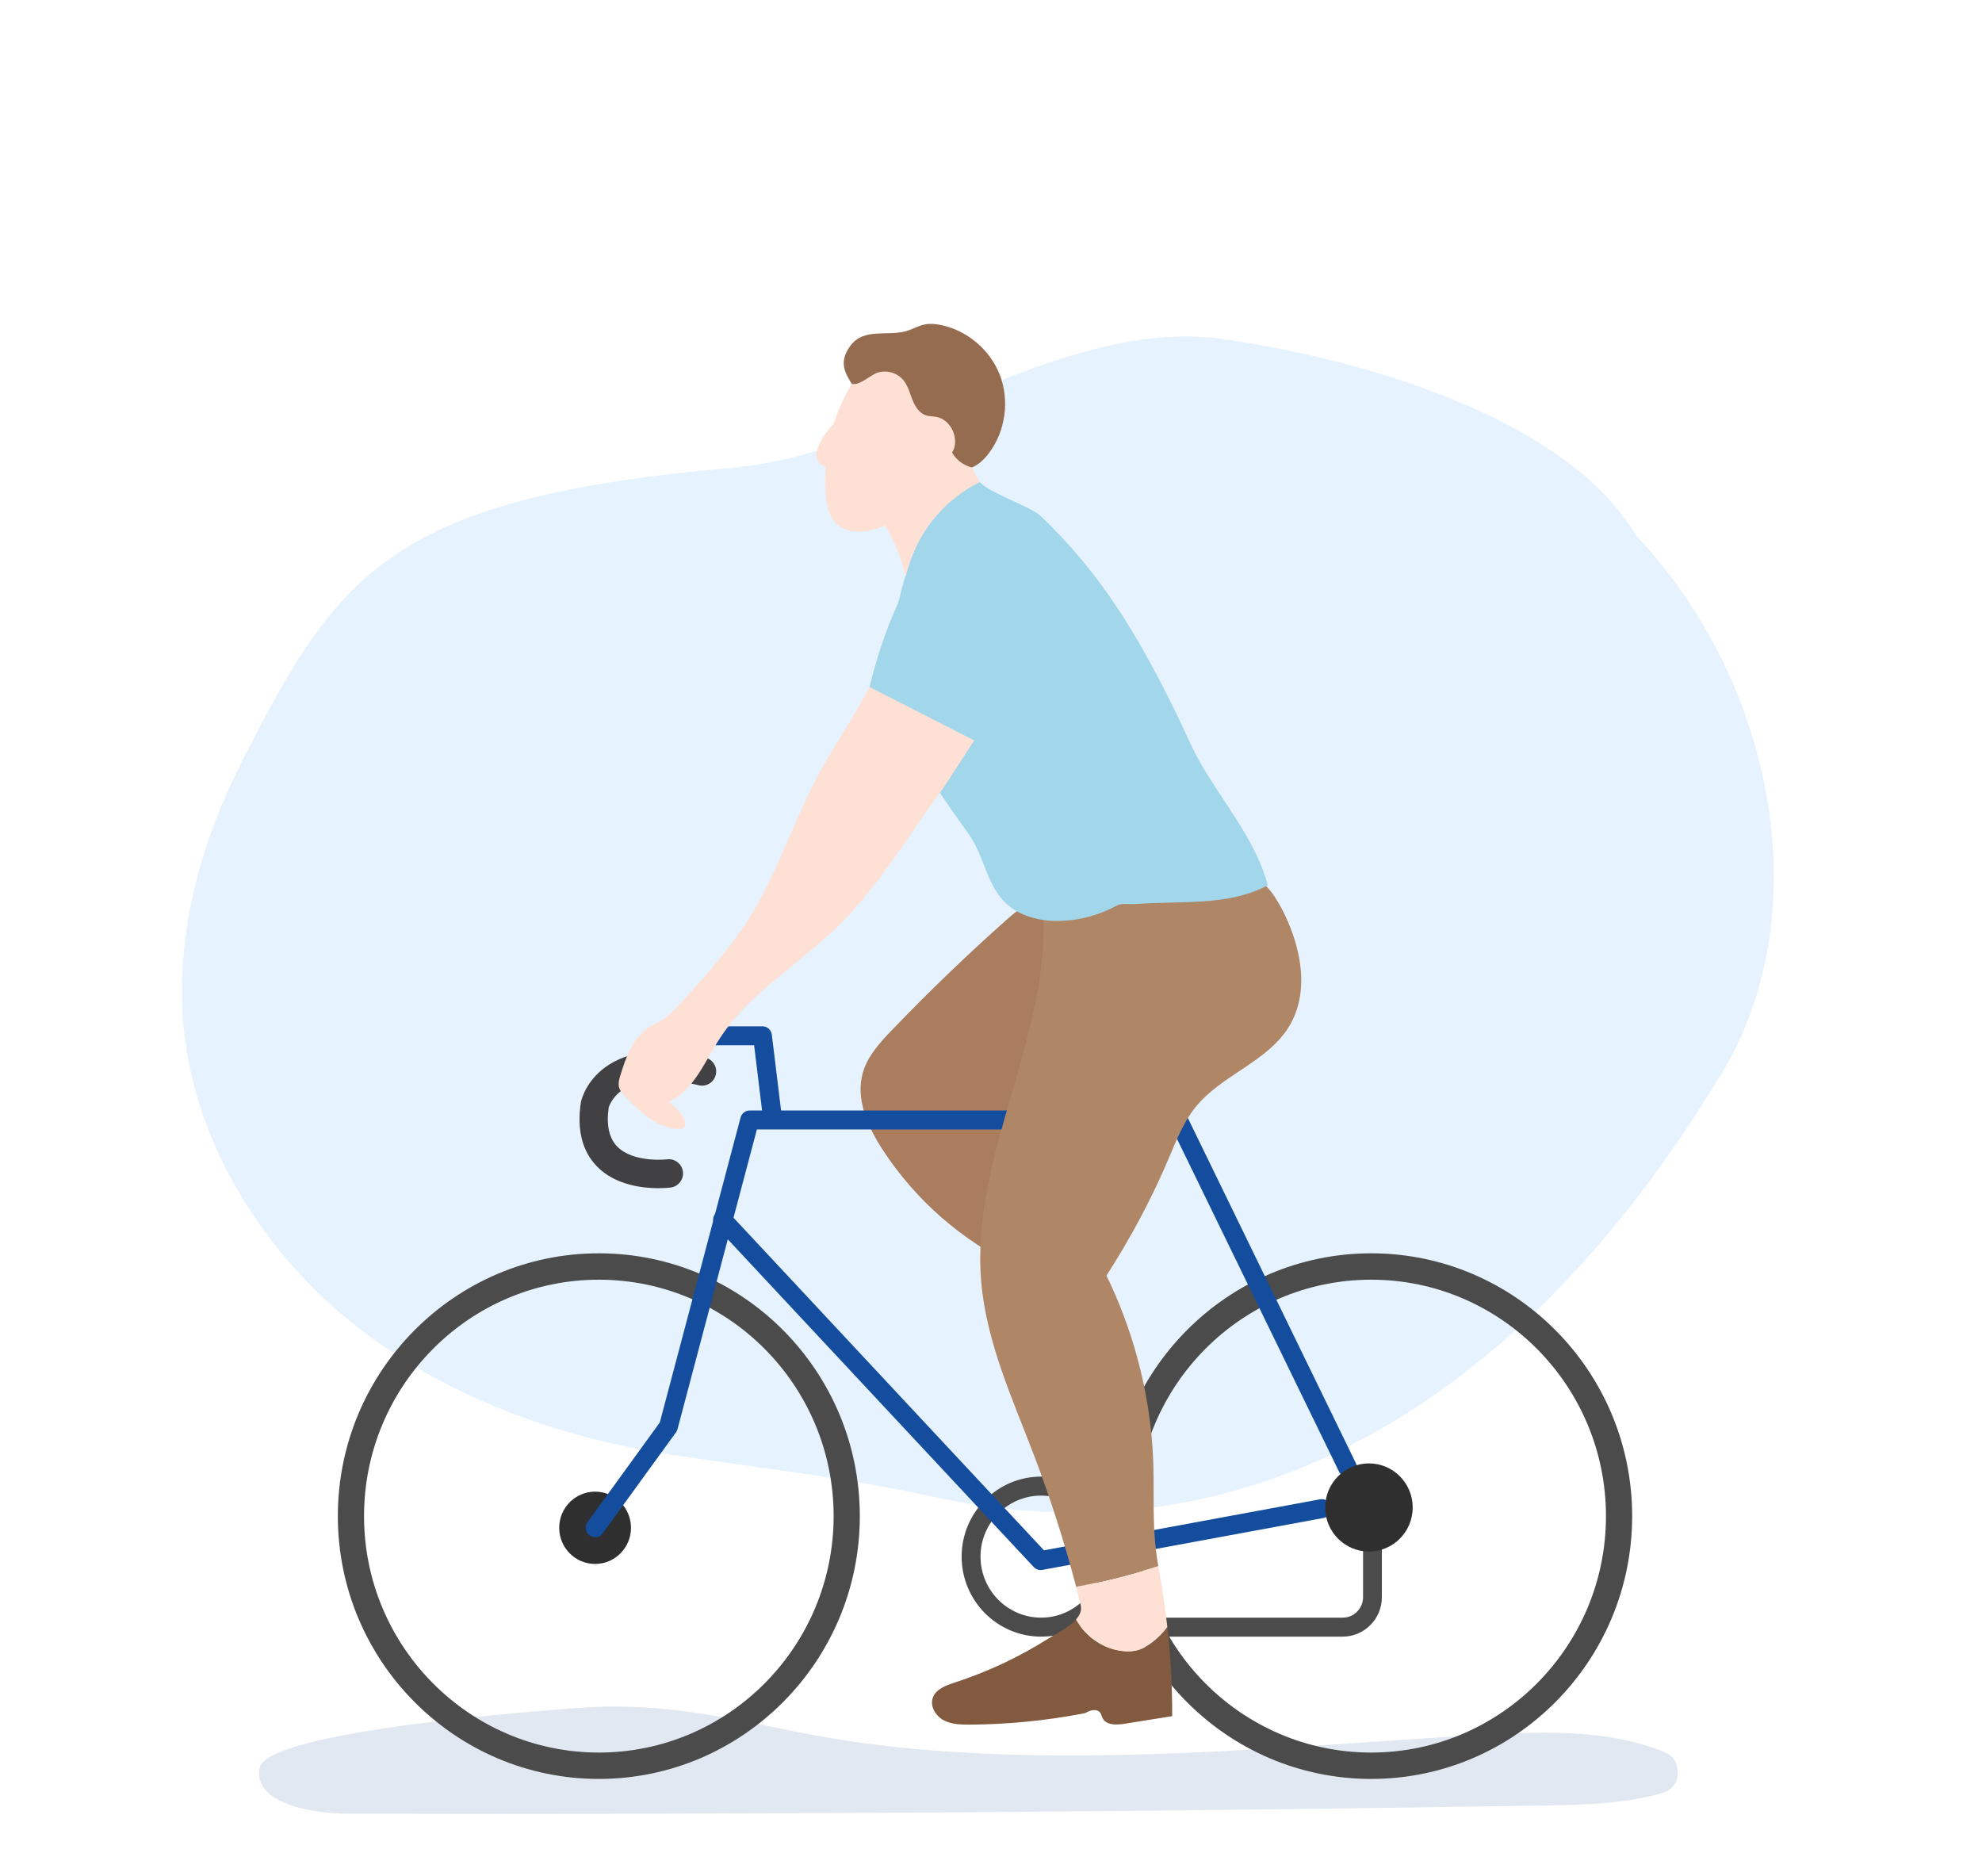 <?xml version="1.0" encoding="UTF-8"?> <svg xmlns="http://www.w3.org/2000/svg" width="149" height="141" viewBox="0 0 149 141" fill="none"><path d="M123.012 40.277C133.316 51.118 137.001 68.934 129.042 81.314C125.624 86.634 105.997 120.41 70.118 112.5C63.669 111.073 57.147 110.359 50.624 109.373C41.894 108.062 33.245 104.943 26.323 99.317C19.401 93.692 14.361 85.372 13.744 76.493C13.29 69.838 15.16 63.205 18.14 57.324C25.419 42.996 29.35 37.415 55.142 35.148C67.009 34.103 79.785 23.893 91.613 25.452C101.142 26.714 117.557 31.028 123.012 40.277Z" fill="#9FCFFF" fill-opacity="0.26"></path><g opacity="0.5"><path d="M19.502 132.913C19.049 135.534 23.36 136.32 26.139 136.328C56.142 136.405 86.148 136.199 116.147 135.714C119.115 135.667 122.2 135.586 125.005 134.767C126.442 134.348 126.533 132.288 125.151 131.712C120.793 129.891 115.479 130.148 110.589 130.445C94.484 131.418 75.732 133.423 59.839 130.17C53.924 128.958 49.245 127.897 43.042 128.411C40.898 128.587 19.998 130.071 19.505 132.916L19.502 132.913Z" fill="#C3D2E3"></path></g><path d="M68.168 24.875C68.631 24.736 69.062 24.475 69.536 24.383C69.919 24.31 70.316 24.346 70.703 24.424C72.698 24.82 74.445 26.3 75.174 28.209C75.903 30.119 75.586 32.399 74.364 34.036C73.989 34.543 73.507 35.002 72.909 35.197C72.172 35.435 71.37 35.237 70.648 34.958C67.822 33.871 65.754 31.503 64.146 29.028C63.5 28.033 63.033 27.218 63.916 26.006C64.937 24.603 66.742 25.305 68.168 24.879V24.875Z" fill="#966C50"></path><path d="M49.515 89.314C48.33 89.314 46.251 89.09 44.877 87.676C43.768 86.534 43.359 84.918 43.666 82.873C43.669 82.847 43.673 82.825 43.68 82.8C43.721 82.627 44.107 81.07 45.832 79.998C47.579 78.911 50.004 78.742 53.035 79.499C53.603 79.642 53.95 80.222 53.808 80.795C53.665 81.368 53.089 81.716 52.52 81.573C46.89 80.167 45.865 82.902 45.759 83.251C45.573 84.566 45.788 85.553 46.397 86.178C47.619 87.434 50.124 87.147 50.15 87.144C50.722 87.066 51.262 87.481 51.339 88.065C51.415 88.649 51.003 89.185 50.423 89.262C50.38 89.269 50.033 89.31 49.519 89.31L49.515 89.314Z" fill="#414042"></path><path d="M45.018 133.717C34.202 133.717 25.398 124.857 25.398 113.963C25.398 103.068 34.198 94.208 45.018 94.208C55.838 94.208 64.638 103.068 64.638 113.963C64.638 124.857 55.838 133.717 45.018 133.717ZM45.018 96.191C35.285 96.191 27.367 104.162 27.367 113.963C27.367 123.763 35.285 131.735 45.018 131.735C54.752 131.735 62.669 123.763 62.669 113.963C62.669 104.162 54.752 96.191 45.018 96.191Z" fill="#4B4B4B"></path><path d="M103.08 133.717C92.26 133.717 83.46 124.857 83.46 113.963C83.46 103.068 92.26 94.208 103.08 94.208C113.9 94.208 122.7 103.068 122.7 113.963C122.7 124.857 113.9 133.717 103.08 133.717ZM103.08 96.191C93.347 96.191 85.429 104.162 85.429 113.963C85.429 123.763 93.347 131.735 103.08 131.735C112.813 131.735 120.731 123.763 120.731 113.963C120.731 104.162 112.813 96.191 103.08 96.191Z" fill="#4B4B4B"></path><path d="M67.034 77.445C66.148 78.371 65.243 79.355 64.879 80.589C64.288 82.568 65.218 84.672 66.341 86.401C68.806 90.202 72.344 93.293 76.428 95.214C76.964 95.467 77.588 95.702 78.135 95.467C78.653 95.247 78.919 94.681 79.145 94.163C80.709 90.543 82.274 86.923 83.838 83.306C84.436 81.921 85.042 80.508 85.199 79.006C85.498 76.153 84.152 73.406 82.701 70.939C80.585 67.344 78.933 66.243 75.75 69.066C72.734 71.739 69.827 74.537 67.037 77.445H67.034Z" fill="#AA7D5F"></path><path d="M44.738 117.557C46.228 117.557 47.436 116.34 47.436 114.84C47.436 113.339 46.228 112.123 44.738 112.123C43.247 112.123 42.039 113.339 42.039 114.84C42.039 116.34 43.247 117.557 44.738 117.557Z" fill="#2F2F2F"></path><path d="M78.266 123.021C74.973 123.021 72.293 120.322 72.293 117.007C72.293 113.691 74.973 110.992 78.266 110.992C81.56 110.992 84.24 113.691 84.24 117.007C84.24 120.322 81.56 123.021 78.266 123.021ZM78.266 112.42C75.754 112.42 73.712 114.477 73.712 117.007C73.712 119.537 75.754 121.593 78.266 121.593C80.779 121.593 82.821 119.537 82.821 117.007C82.821 114.477 80.779 112.42 78.266 112.42Z" fill="#4B4B4B"></path><path d="M44.738 115.545C44.592 115.545 44.446 115.501 44.322 115.409C44.005 115.178 43.939 114.73 44.169 114.414L49.602 106.923L55.675 84C55.758 83.688 56.039 83.471 56.36 83.471H88.584C88.853 83.471 89.101 83.625 89.218 83.871L101.938 110C102.11 110.353 101.964 110.783 101.614 110.955C101.264 111.128 100.837 110.981 100.666 110.628L88.139 84.899H56.9L50.934 107.423C50.912 107.507 50.872 107.588 50.821 107.661L45.306 115.262C45.168 115.453 44.953 115.556 44.734 115.556L44.738 115.545Z" fill="#144D9D"></path><path d="M78.234 118.02C78.041 118.02 77.855 117.939 77.717 117.796L53.801 92.181C53.534 91.894 53.545 91.443 53.83 91.171C54.114 90.903 54.563 90.914 54.833 91.201L78.482 116.533L99.24 112.699C99.63 112.626 99.995 112.883 100.064 113.272C100.134 113.658 99.882 114.032 99.496 114.102L78.358 118.005C78.315 118.013 78.275 118.016 78.231 118.016L78.234 118.02Z" fill="#144D9D"></path><path d="M100.938 123.021H82.048V121.596H100.938C101.785 121.596 102.47 120.906 102.47 120.054V115.38H103.885V120.054C103.885 121.692 102.561 123.021 100.938 123.021Z" fill="#4B4B4B"></path><path d="M58.048 84.577C57.695 84.577 57.392 84.312 57.348 83.949L56.692 78.569H52.972C52.582 78.569 52.265 78.25 52.265 77.857C52.265 77.464 52.582 77.145 52.972 77.145H57.319C57.677 77.145 57.979 77.413 58.023 77.773L58.756 83.78C58.803 84.169 58.526 84.525 58.14 84.573C58.111 84.573 58.081 84.577 58.052 84.577H58.048Z" fill="#144D9D"></path><path d="M86.637 123.444C86.29 123.708 85.904 123.94 85.481 124.046C85.145 124.131 84.799 124.138 84.456 124.108C82.979 123.973 81.615 123.033 80.893 121.733C80.368 122.324 79.409 122.79 78.763 123.198C76.579 124.575 74.223 125.676 71.769 126.473C71.105 126.69 70.343 126.965 70.12 127.63C69.905 128.269 70.343 128.981 70.933 129.301C71.524 129.62 72.221 129.638 72.892 129.635C75.704 129.62 78.519 129.348 81.283 128.827C81.611 128.764 81.48 128.812 81.779 128.665C82.082 128.518 82.501 128.463 82.705 128.731C82.797 128.849 82.818 129.007 82.884 129.139C83.147 129.682 83.912 129.671 84.503 129.576C85.71 129.385 86.918 129.194 88.121 128.999C88.128 126.763 88.008 124.527 87.764 122.302C87.443 122.732 87.063 123.117 86.64 123.444H86.637Z" fill="#825A3F"></path><path d="M81.239 120.631C81.341 121.043 81.18 121.406 80.889 121.733C81.611 123.033 82.971 123.973 84.452 124.109C84.794 124.142 85.144 124.134 85.476 124.046C85.899 123.94 86.286 123.708 86.632 123.444C87.059 123.121 87.435 122.732 87.756 122.302C87.588 120.793 87.365 119.288 87.085 117.797C87.077 117.767 87.074 117.738 87.07 117.709C85.046 118.366 82.982 118.887 80.892 119.269C81.009 119.721 81.126 120.176 81.239 120.628V120.631Z" fill="#FFE0D4"></path><path d="M96.308 68.218C95.71 67.095 94.871 65.934 93.632 65.677C93.015 65.549 92.377 65.663 91.757 65.777C87.213 66.61 82.943 67.289 78.402 68.127C79.121 77.703 72.932 86.813 73.767 96.378C74.161 100.909 76.109 105.132 77.728 109.377C78.964 112.615 80.022 115.92 80.9 119.272C82.99 118.89 85.054 118.365 87.078 117.712C86.502 114.576 86.867 111.925 86.637 108.73C86.316 104.28 85.135 99.892 83.183 95.886C84.999 93.037 86.531 90.213 87.851 87.096C88.424 85.748 88.96 84.356 89.875 83.222C91.834 80.795 95.276 79.829 96.903 77.167C98.533 74.497 97.782 70.98 96.312 68.218H96.308Z" fill="#B08766"></path><path d="M102.912 116.624C104.729 116.624 106.202 115.142 106.202 113.312C106.202 111.483 104.729 110 102.912 110C101.096 110 99.623 111.483 99.623 113.312C99.623 115.142 101.096 116.624 102.912 116.624Z" fill="#2F2F2F"></path><path d="M95.312 66.54C92.336 68.138 88.751 67.697 85.389 67.954C84.849 67.995 84.375 67.84 83.901 68.097C82.668 68.762 81.29 69.147 79.897 69.217C78.299 69.298 76.593 68.912 75.477 67.752C74.218 66.449 73.971 64.466 72.99 62.942C72.344 61.936 65.171 52.565 66.374 49.4C66.374 49.4 66.374 49.4 66.374 49.389C66.593 48.816 66.779 48.229 66.943 47.63C67.417 45.934 67.745 44.171 68.303 42.523C69.062 40.286 70.346 38.168 72.348 36.934C72.789 36.662 73.38 35.921 73.73 36.303C74.434 37.07 77.511 38.087 78.263 38.807C82.818 43.195 85.454 47.619 88.27 53.296C88.919 54.599 89.466 55.958 90.177 57.229C91.902 60.291 94.411 63.129 95.305 66.533L95.312 66.54Z" fill="#A2D6EB"></path><path d="M75.556 40.37C71.053 38.013 68.128 44.362 66.946 47.633C66.593 48.614 66.399 49.308 66.377 49.392C66.377 49.399 66.377 49.403 66.377 49.403C65.17 52.568 63.088 55.304 61.494 58.289C60.076 60.951 59.047 63.815 57.709 66.514C57.308 67.326 56.877 68.119 56.4 68.89C54.937 71.243 53.07 73.311 51.21 75.36C50.794 75.819 50.371 76.281 49.853 76.619C49.467 76.869 49.037 77.041 48.661 77.302C47.538 78.077 47.056 79.483 46.648 80.794C46.553 81.099 46.455 81.426 46.539 81.734C46.611 82.009 46.816 82.23 47.009 82.435C48.136 83.621 49.562 84.906 51.112 84.866C51.436 84.859 51.633 84.499 51.48 84.205C51.196 83.662 50.78 83.184 50.28 82.828C52.158 81.958 52.983 79.792 54.113 78.051C55.776 75.481 58.307 73.641 60.659 71.688C61.184 71.251 61.702 70.806 62.216 70.355C65.681 67.285 68.179 62.923 70.936 59.2C77.238 49.55 81.275 43.367 75.571 40.378L75.556 40.37Z" fill="#FFE0D4"></path><path d="M65.363 51.636L74.225 56.16L81.563 55.102L78.616 40.609L73.623 38.571C73.623 38.571 68.335 39.643 65.363 51.636Z" fill="#A2D6EB"></path><path d="M73.074 35.149C72.414 34.958 71.929 34.612 71.575 34.021C72.177 33.041 71.513 31.539 70.386 31.337C70.127 31.289 69.858 31.3 69.609 31.22C69.103 31.054 68.789 30.544 68.592 30.048C68.395 29.549 68.264 29.013 67.928 28.594C67.48 28.036 66.681 27.79 65.999 28.003C65.412 28.187 64.635 29.009 64.037 28.851C63.468 29.784 63.016 30.786 62.688 31.829C62.688 31.829 60.543 34.076 61.736 34.917C61.853 34.998 61.962 35.072 62.064 35.134C62.017 35.824 62.024 36.522 62.082 37.212C62.144 37.928 62.283 38.685 62.753 39.224C63.647 40.249 65.299 40.054 66.535 39.5C67.261 40.689 67.786 42 68.089 43.363C68.742 40.319 70.842 37.62 73.625 36.258C73.482 35.916 73.216 35.49 73.074 35.149Z" fill="#FFE0D4"></path></svg> 